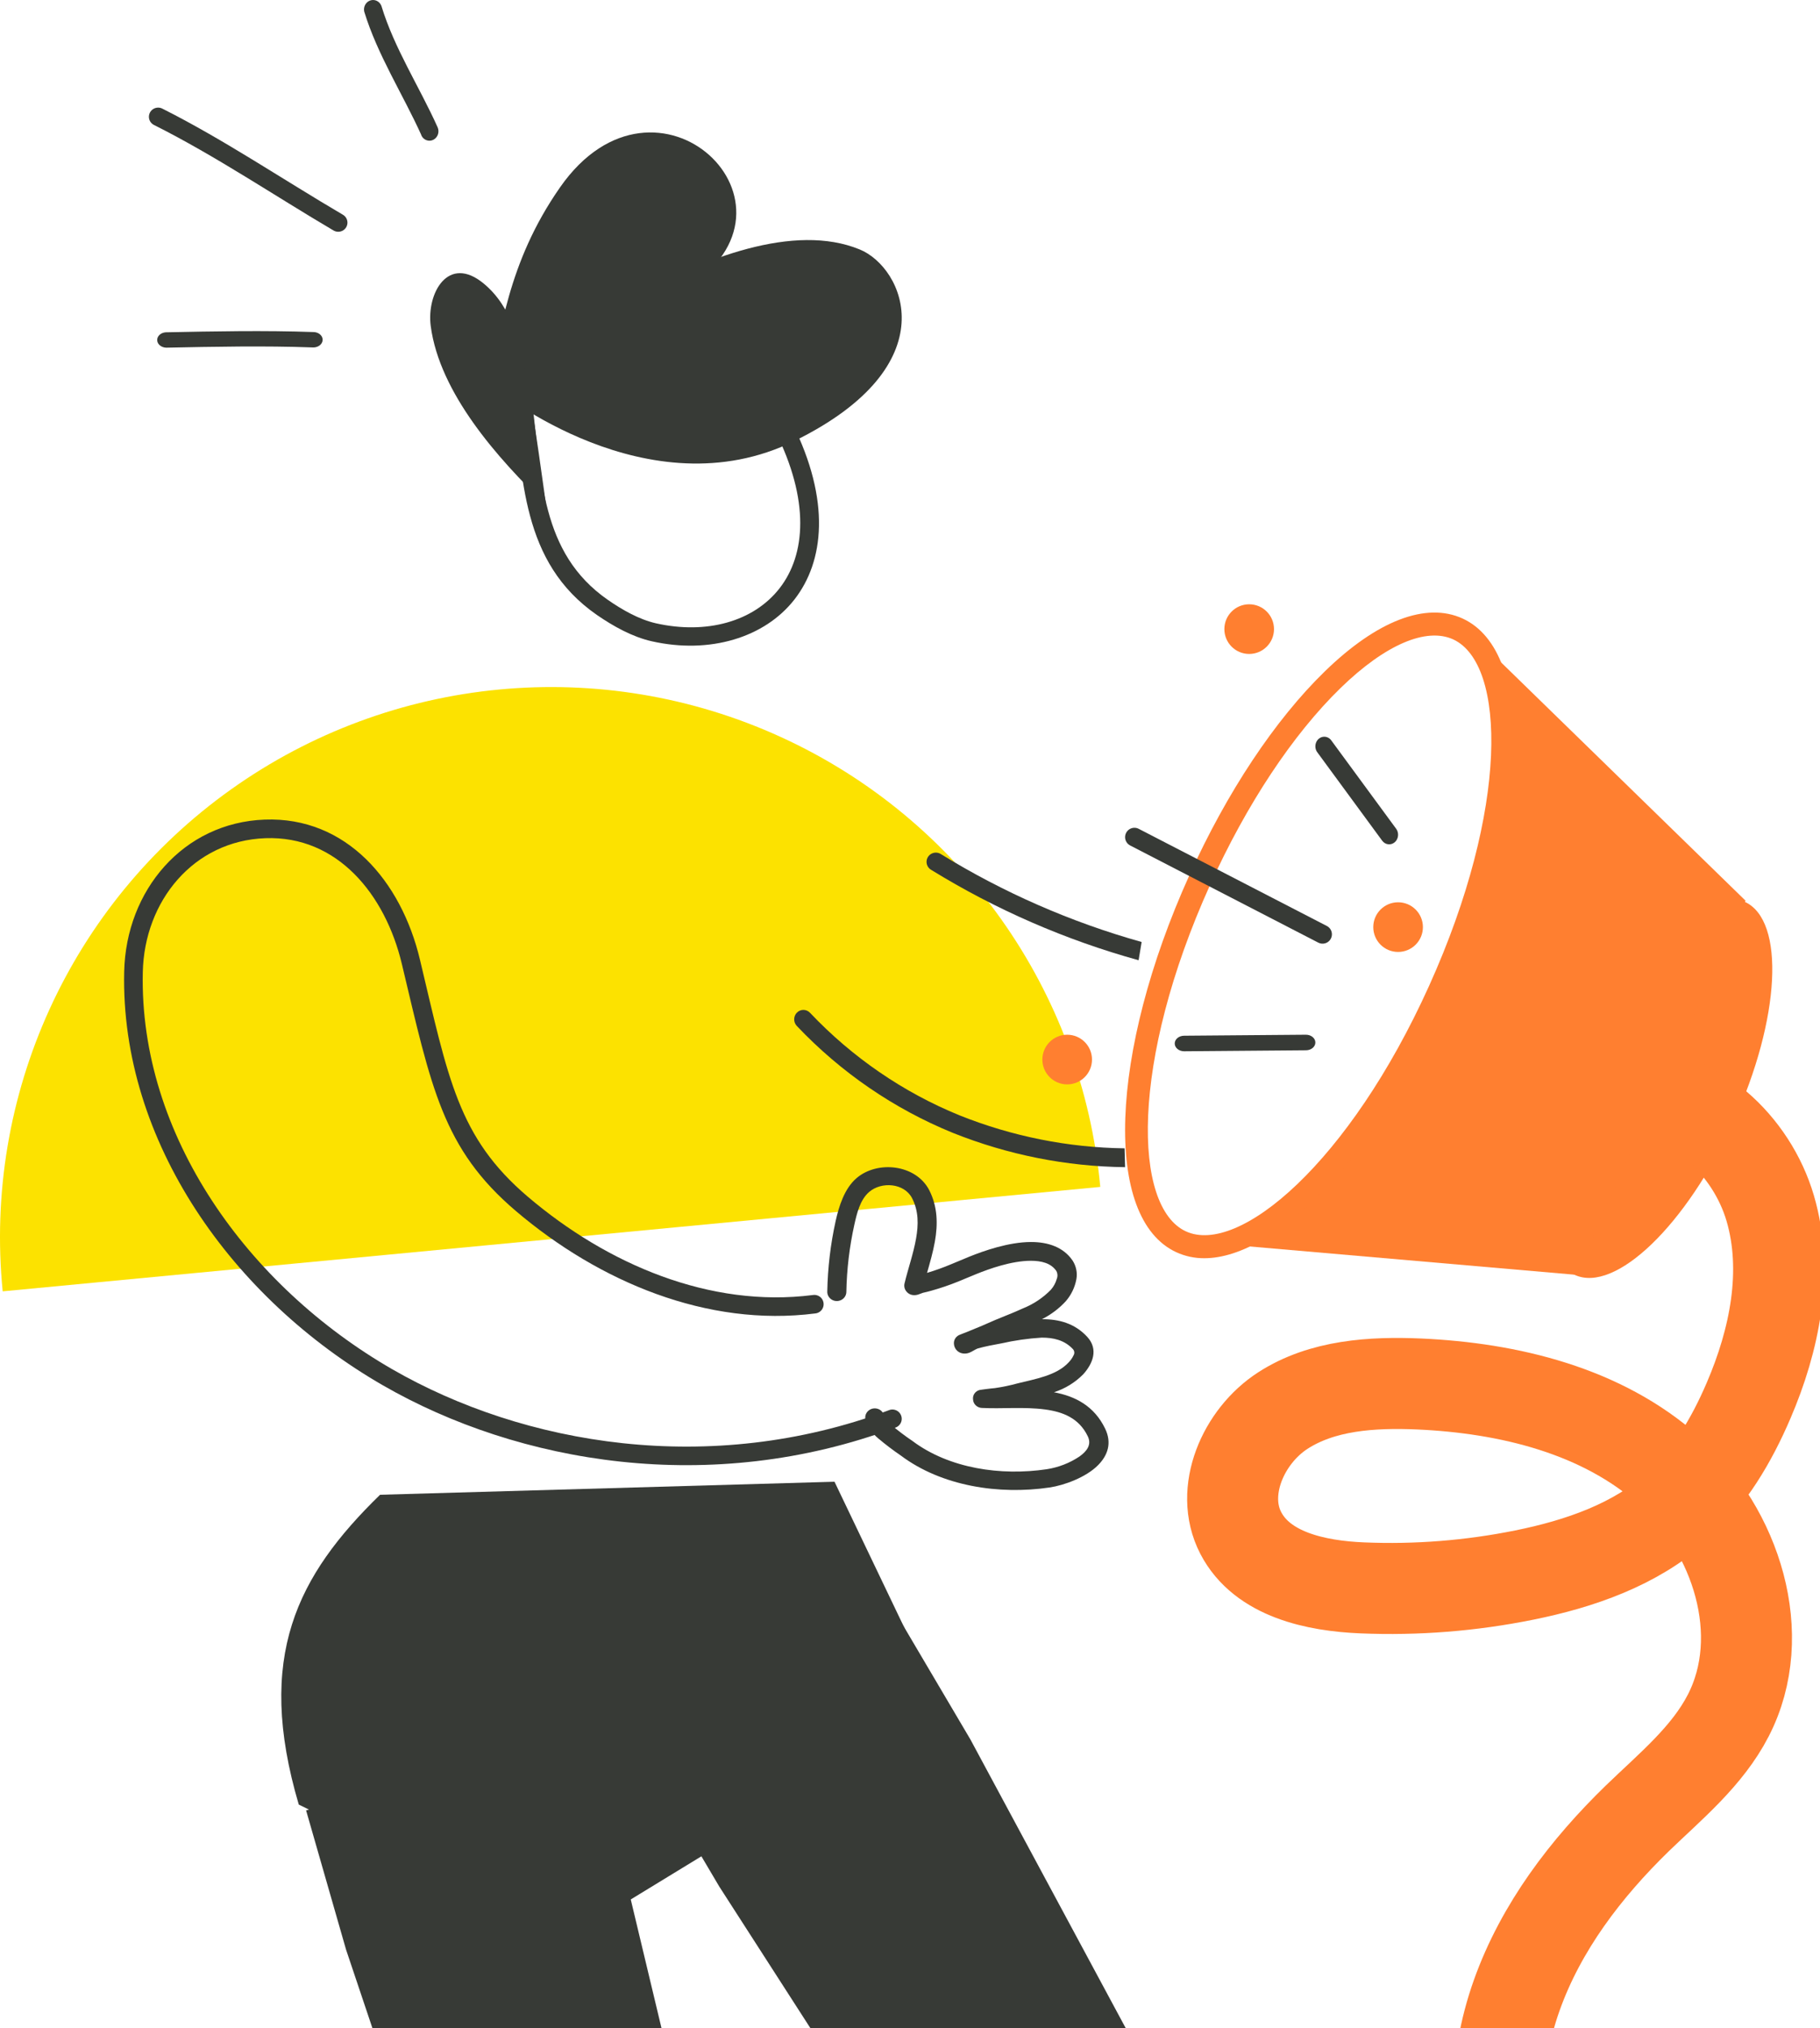 <?xml version="1.0" encoding="UTF-8"?>
<svg xmlns="http://www.w3.org/2000/svg" xmlns:xlink="http://www.w3.org/1999/xlink" width="220px" height="245px" viewBox="0 0 220 245" version="1.1">
    <title>Artboard</title>
    <g id="Artboard" stroke="none" stroke-width="1" fill="none" fill-rule="evenodd">
        <g id="keepintouch-48">
            <path d="M0.325,156 C-2.026,132.317 8.503,109.189 27.928,95.364 C47.352,81.539 72.708,79.127 94.403,89.042 C116.098,98.957 130.82,119.684 133,143.383 L0.325,156 Z" id="Path" fill="#FCE200" fill-rule="nonzero"/>
            <path d="M60,47.033 C60,47.033 78.314,61.979 96.016,53.279 C114.712,44.102 109.249,32.302 103.912,30.131 C88.13,23.665 60,47.033 60,47.033 Z" id="Path" fill="#373A36" fill-rule="nonzero"/>
            <path d="M95.756,51.105 C100.447,60.502 99.617,67.835 96.025,72.43 C92.433,77.025 85.792,79.047 78.791,77.471 C76.427,76.94 74.116,75.64 72.15,74.287 C67.562,71.104 65.311,66.933 64.072,62.312 C62.876,57.886 62.618,53.031 62.009,48.256 C61.93,47.645 62.369,47.087 62.989,47.009 C63.61,46.931 64.176,47.364 64.255,47.975 C64.858,52.649 65.095,57.404 66.264,61.733 C67.379,65.872 69.366,69.613 73.47,72.462 C75.199,73.661 77.24,74.834 79.302,75.301 C85.377,76.664 91.092,75.11 94.242,71.056 C97.393,67.002 97.91,60.444 93.704,52.082 C93.496,51.72 93.508,51.275 93.736,50.925 C93.964,50.575 94.369,50.379 94.79,50.414 C95.21,50.45 95.576,50.712 95.739,51.095 L95.756,51.105 Z" id="Path" fill="#373A36" fill-rule="nonzero"/>
            <path d="M59,47 C59,47 77.478,38.262 82.895,34.882 C99.04,24.832 79.358,5.943 67.706,22.621 C61.254,31.851 60.547,40.415 59,47 Z" id="Path" fill="#373A36" fill-rule="nonzero"/>
            <path d="M66,61 C60.124,55.346 53.144,47.484 52.067,39.4 C51.539,35.43 54.179,30.675 58.498,34.278 C61.892,37.102 62.785,41.394 63.619,45.391 C64.474,49.619 66,61 66,61 Z" id="Path" fill="#373A36" fill-rule="nonzero"/>
            <path d="M108.205,172.478 C85.955,180.781 62.712,176.815 46.274,167.348 C28.137,156.899 14.544,137.901 15.012,117.371 C15.233,107.567 22.137,99.38 31.997,99.012 C41.857,98.645 48.498,106.435 50.76,115.918 C54.194,130.295 55.34,137.376 63.817,144.583 C73.414,152.74 85.829,158.027 98.24,156.448 C98.648,156.376 99.062,156.534 99.319,156.858 C99.575,157.183 99.632,157.622 99.467,158.001 C99.302,158.38 98.942,158.638 98.529,158.672 C85.498,160.335 72.43,154.859 62.355,146.293 C53.505,138.766 52.153,131.449 48.572,116.437 C46.563,108.045 40.779,100.943 32.081,101.257 C23.383,101.572 17.457,108.847 17.262,117.418 C16.81,137.156 29.967,155.357 47.399,165.402 C63.333,174.581 85.856,178.421 107.416,170.374 C107.798,170.204 108.243,170.26 108.572,170.518 C108.9,170.777 109.058,171.196 108.981,171.606 C108.904,172.016 108.605,172.35 108.205,172.472 L108.205,172.478 Z" id="Path" fill="#373A36" fill-rule="nonzero"/>
            <path d="M112.061,153.768 C112.411,152.536 112.783,151.258 113.009,149.979 C113.381,147.874 113.343,145.764 112.32,143.768 C110.704,140.649 106.055,140.161 103.534,142.328 C102.063,143.591 101.406,145.743 101.013,147.5 C100.392,150.31 100.053,153.172 100,156.045 C99.994,156.442 100.209,156.812 100.563,157.016 C100.916,157.219 101.356,157.225 101.715,157.031 C102.075,156.838 102.3,156.473 102.306,156.076 C102.356,153.348 102.679,150.631 103.27,147.962 C103.566,146.632 103.949,144.948 105.064,143.992 C106.551,142.713 109.309,142.91 110.257,144.756 C111.054,146.315 111.027,147.968 110.736,149.605 C110.413,151.455 109.756,153.295 109.346,155.016 C109.258,155.341 109.323,155.687 109.524,155.962 C109.68,156.183 109.91,156.344 110.176,156.419 C110.406,156.476 110.646,156.476 110.876,156.419 C111.07,156.377 111.415,156.216 111.571,156.175 C111.916,156.102 112.255,156.014 112.589,155.92 C113.688,155.613 114.767,155.245 115.821,154.818 C116.559,154.522 117.297,154.205 118.035,153.903 C119.554,153.29 122.237,152.318 124.586,152.308 C125.852,152.308 127.031,152.568 127.694,153.545 C127.851,153.846 127.867,154.198 127.737,154.511 C127.602,154.985 127.363,155.424 127.037,155.8 C126.089,156.775 124.938,157.544 123.659,158.056 C122.194,158.732 120.637,159.283 119.35,159.875 C118.499,160.265 117.61,160.593 116.748,160.962 C116.689,160.988 116.037,161.222 115.907,161.294 C115.511,161.494 115.276,161.903 115.31,162.334 C115.323,162.594 115.419,162.845 115.584,163.051 C115.779,163.296 116.065,163.458 116.381,163.503 C116.643,163.541 116.91,163.512 117.157,163.42 C117.453,163.321 117.901,162.999 118.186,162.9 C119.107,162.646 120.071,162.464 121.02,162.292 C122.631,161.928 124.27,161.693 125.922,161.591 C127.311,161.591 128.653,161.871 129.692,162.978 C129.88,163.182 129.914,163.478 129.779,163.716 C129.632,164.029 129.434,164.317 129.191,164.569 C127.726,166.175 125.119,166.591 123.013,167.116 C122.116,167.363 121.204,167.554 120.282,167.687 C119.921,167.734 119.554,167.75 119.204,167.807 C119.005,167.838 118.493,167.895 118.423,167.916 C117.898,168.045 117.555,168.53 117.62,169.049 C117.641,169.635 118.144,170.097 118.752,170.089 C121.063,170.208 123.831,169.933 126.331,170.271 C128.486,170.562 130.43,171.31 131.492,173.514 C131.993,174.553 131.346,175.338 130.479,175.957 C129.296,176.746 127.945,177.27 126.525,177.49 C121.03,178.306 114.771,177.428 110.294,174.075 C109.406,173.475 108.552,172.83 107.736,172.142 C107.349,171.848 107.05,171.461 106.868,171.019 C106.78,170.619 106.472,170.298 106.065,170.183 C105.658,170.068 105.219,170.178 104.921,170.469 C104.623,170.759 104.515,171.184 104.638,171.575 C104.927,172.42 105.448,173.172 106.146,173.753 C107.021,174.491 107.934,175.185 108.883,175.832 C113.844,179.553 120.777,180.598 126.875,179.694 C128.631,179.434 131.26,178.478 132.72,177.012 C133.916,175.811 134.427,174.314 133.582,172.573 C132.267,169.865 130.01,168.675 127.403,168.192 C128.742,167.759 129.951,167.019 130.926,166.035 C132.095,164.751 132.811,163.004 131.422,161.497 C129.919,159.865 127.99,159.35 125.954,159.366 C127.045,158.812 128.023,158.073 128.841,157.183 C129.498,156.42 129.936,155.504 130.113,154.527 C130.25,153.75 130.087,152.951 129.655,152.282 C128.55,150.665 126.703,150.036 124.613,150.042 C121.946,150.042 118.903,151.112 117.179,151.809 C116.435,152.11 115.703,152.427 114.965,152.729 C114.018,153.128 113.049,153.475 112.061,153.768 Z" id="Path" fill="#373A36" fill-rule="nonzero"/>
            <path d="M50.932,16.319 C48.694,11.375 45.622,6.626 44.027,1.399 C43.903,0.82 44.219,0.238 44.758,0.056 C45.296,-0.127 45.878,0.152 46.099,0.698 C47.653,5.833 50.699,10.478 52.895,15.368 C53.152,15.939 52.92,16.62 52.377,16.89 C51.833,17.16 51.184,16.917 50.927,16.346 L50.932,16.319 Z" id="Path" fill="#373A36" fill-rule="nonzero"/>
            <path d="M40.321,27.846 C33.172,23.64 26.065,18.834 18.672,15.127 C18.292,14.963 18.034,14.603 18.003,14.193 C17.972,13.782 18.172,13.388 18.524,13.169 C18.875,12.951 19.319,12.943 19.678,13.15 C27.086,16.878 34.262,21.726 41.454,25.943 C41.796,26.144 42.004,26.511 42,26.906 C41.996,27.301 41.78,27.664 41.434,27.858 C41.087,28.051 40.663,28.047 40.321,27.846 Z" id="Path" fill="#373A36" fill-rule="nonzero"/>
            <path d="M37.76,41.969 C31.991,41.762 25.837,41.881 20.084,42 C19.489,41.98 19.014,41.583 19,41.093 C18.986,40.602 19.437,40.187 20.03,40.144 C25.837,40.025 32.045,39.906 37.862,40.113 C38.28,40.111 38.665,40.298 38.864,40.601 C39.063,40.903 39.042,41.271 38.811,41.558 C38.58,41.844 38.176,42.002 37.76,41.969 L37.76,41.969 Z" id="Path" fill="#373A36" fill-rule="nonzero"/>
            <path d="M115.982,134.737 C109.174,131.958 103.015,127.734 97.908,122.344 C97.479,121.893 96.774,121.885 96.335,122.325 C95.896,122.765 95.887,123.488 96.317,123.939 C101.645,129.558 108.071,133.959 115.174,136.853 C121.816,139.51 128.871,140.915 136,141 C135.974,140.25 135.953,139.49 135.938,138.724 C129.107,138.634 122.347,137.283 115.982,134.737 L115.982,134.737 Z" id="Path" fill="#373A36" fill-rule="nonzero"/>
            <path d="M113.744,103.185 C113.401,102.96 112.962,102.939 112.598,103.13 C112.235,103.321 112.005,103.694 112,104.102 C111.995,104.51 112.214,104.889 112.572,105.09 C120.364,109.885 128.802,113.558 137.632,116 C137.748,115.27 137.874,114.534 138,113.798 C129.456,111.402 121.291,107.829 113.744,103.185 L113.744,103.185 Z" id="Path" fill="#373A36" fill-rule="nonzero"/>
            <ellipse id="Oval" fill="#FF7F30" fill-rule="nonzero" transform="translate(200.633, 131.482) rotate(-65.48) translate(-200.633, -131.482) " cx="200.633" cy="131.482" rx="24.767" ry="9.787"/>
            <path d="M174.776,119.509 C182.473,102.564 184.491,86.235 180.402,79 L211,108.809 L190.468,154 L148,150.314 C156.106,148.676 167.079,136.444 174.776,119.509 Z" id="Path" fill="#FF7F30" fill-rule="nonzero"/>
            <path d="M145.57,152 C144.409,152.008 143.26,151.763 142.202,151.28 C133.353,147.219 134.061,127.215 143.764,105.751 L143.764,105.751 C148.303,95.707 154.123,86.955 160.14,81.108 C166.475,74.951 172.394,72.703 176.798,74.72 C185.647,78.781 184.939,98.785 175.236,120.249 C166.699,139.166 154.419,152 145.57,152 Z M146.273,106.906 C136.606,128.292 136.955,145.806 143.347,148.753 C149.74,151.7 163.081,140.479 172.748,119.094 C182.414,97.708 182.066,80.22 175.673,77.247 C172.404,75.745 167.438,77.877 162.051,83.11 C156.278,88.72 150.672,97.172 146.273,106.906 Z" id="Shape" fill="#FF7F30" fill-rule="nonzero"/>
            <path d="M167.076,101.56 L159.264,90.92 C159.004,90.597 158.929,90.147 159.071,89.747 C159.212,89.348 159.546,89.064 159.94,89.01 C160.334,88.955 160.724,89.138 160.955,89.486 L168.767,100.12 C169.137,100.622 169.058,101.352 168.591,101.75 C168.124,102.147 167.446,102.062 167.076,101.56 Z" id="Path" fill="#373A36" fill-rule="nonzero"/>
            <path d="M159.352,113.874 L136.612,102.137 C136.253,101.951 136.02,101.589 136.001,101.185 C135.982,100.781 136.18,100.398 136.519,100.179 C136.859,99.961 137.289,99.941 137.648,100.126 L160.388,111.863 C160.747,112.049 160.98,112.411 160.999,112.815 C161.018,113.219 160.82,113.602 160.481,113.821 C160.141,114.039 159.711,114.059 159.352,113.874 L159.352,113.874 Z" id="Path" fill="#373A36" fill-rule="nonzero"/>
            <path d="M157.853,126.88 L143.139,127 C142.51,127 142,126.579 142,126.06 C142,125.541 142.51,125.12 143.139,125.12 L157.848,125 C158.477,124.994 158.992,125.41 159,125.929 C159.007,126.448 158.504,126.874 157.875,126.88 L157.853,126.88 Z" id="Path" fill="#373A36" fill-rule="nonzero"/>
            <circle id="Oval" fill="#FF7F30" fill-rule="nonzero" cx="151" cy="76" r="3"/>
            <circle id="Oval" fill="#FF7F30" fill-rule="nonzero" cx="169" cy="112" r="3"/>
            <circle id="Oval" fill="#FF7F30" fill-rule="nonzero" cx="129" cy="128" r="3"/>
            <path d="M41.831,235.525 L54.424,273.007 C56.403,278.656 57.386,284.609 57.328,290.597 L55.899,354.614 L55.109,366.423 L78.63,368 L79.42,356.191 L86.565,292.599 C87.543,283.125 86.87,273.552 84.576,264.309 L75.38,225.844 L70.549,209 L37,218.702 L41.831,235.525 Z" id="Path" fill="#373A36" fill-rule="nonzero"/>
            <path d="M86.945,227.905 L123.679,284.952 C124.991,286.836 125.85,288.996 126.187,291.264 C126.534,293.611 126.33,296.005 125.591,298.26 L108.118,346.071 L103.614,357.027 L125.633,366 L130.132,355.033 L151.3,308.748 C154.012,302.607 155.263,295.925 154.954,289.223 C154.737,282.517 152.731,275.948 149.463,269.878 L117.306,210.143 L108.367,195 L78,212.778 L86.945,227.905 Z" id="Path" fill="#373A36" fill-rule="nonzero"/>
            <path d="M114,206.421 L68.811,234 L36.115,218.001 C30.842,200.137 35.915,190.338 45.94,180.576 L100.874,179 L114,206.421 Z" id="Path" fill="#373A36" fill-rule="nonzero"/>
            <path d="M196.859,132.005 C204.763,131.784 211.751,138.344 213.985,145.971 C216.218,153.598 214.508,161.894 211.369,169.195 C209.319,173.976 206.609,178.574 202.743,182.045 C197.654,186.616 190.937,188.926 184.242,190.277 C177.806,191.577 171.238,192.097 164.678,191.824 C159.045,191.592 152.585,190.209 149.98,185.186 C147.375,180.162 150.272,173.513 155.054,170.415 C159.835,167.317 165.876,166.949 171.536,167.191 C182.395,167.68 193.637,170.399 201.765,177.653 C209.894,184.907 213.917,197.526 208.916,207.231 C206.374,212.175 201.933,215.789 197.931,219.655 C191.696,225.71 186.277,232.806 183.347,241.027 C180.418,249.249 180.183,258.628 183.912,266.497 C186.146,271.231 189.666,275.176 193.119,279.063 L209.978,298" id="Path" stroke="#FF7F30" stroke-width="11"/>
        </g>
    </g>
</svg>
